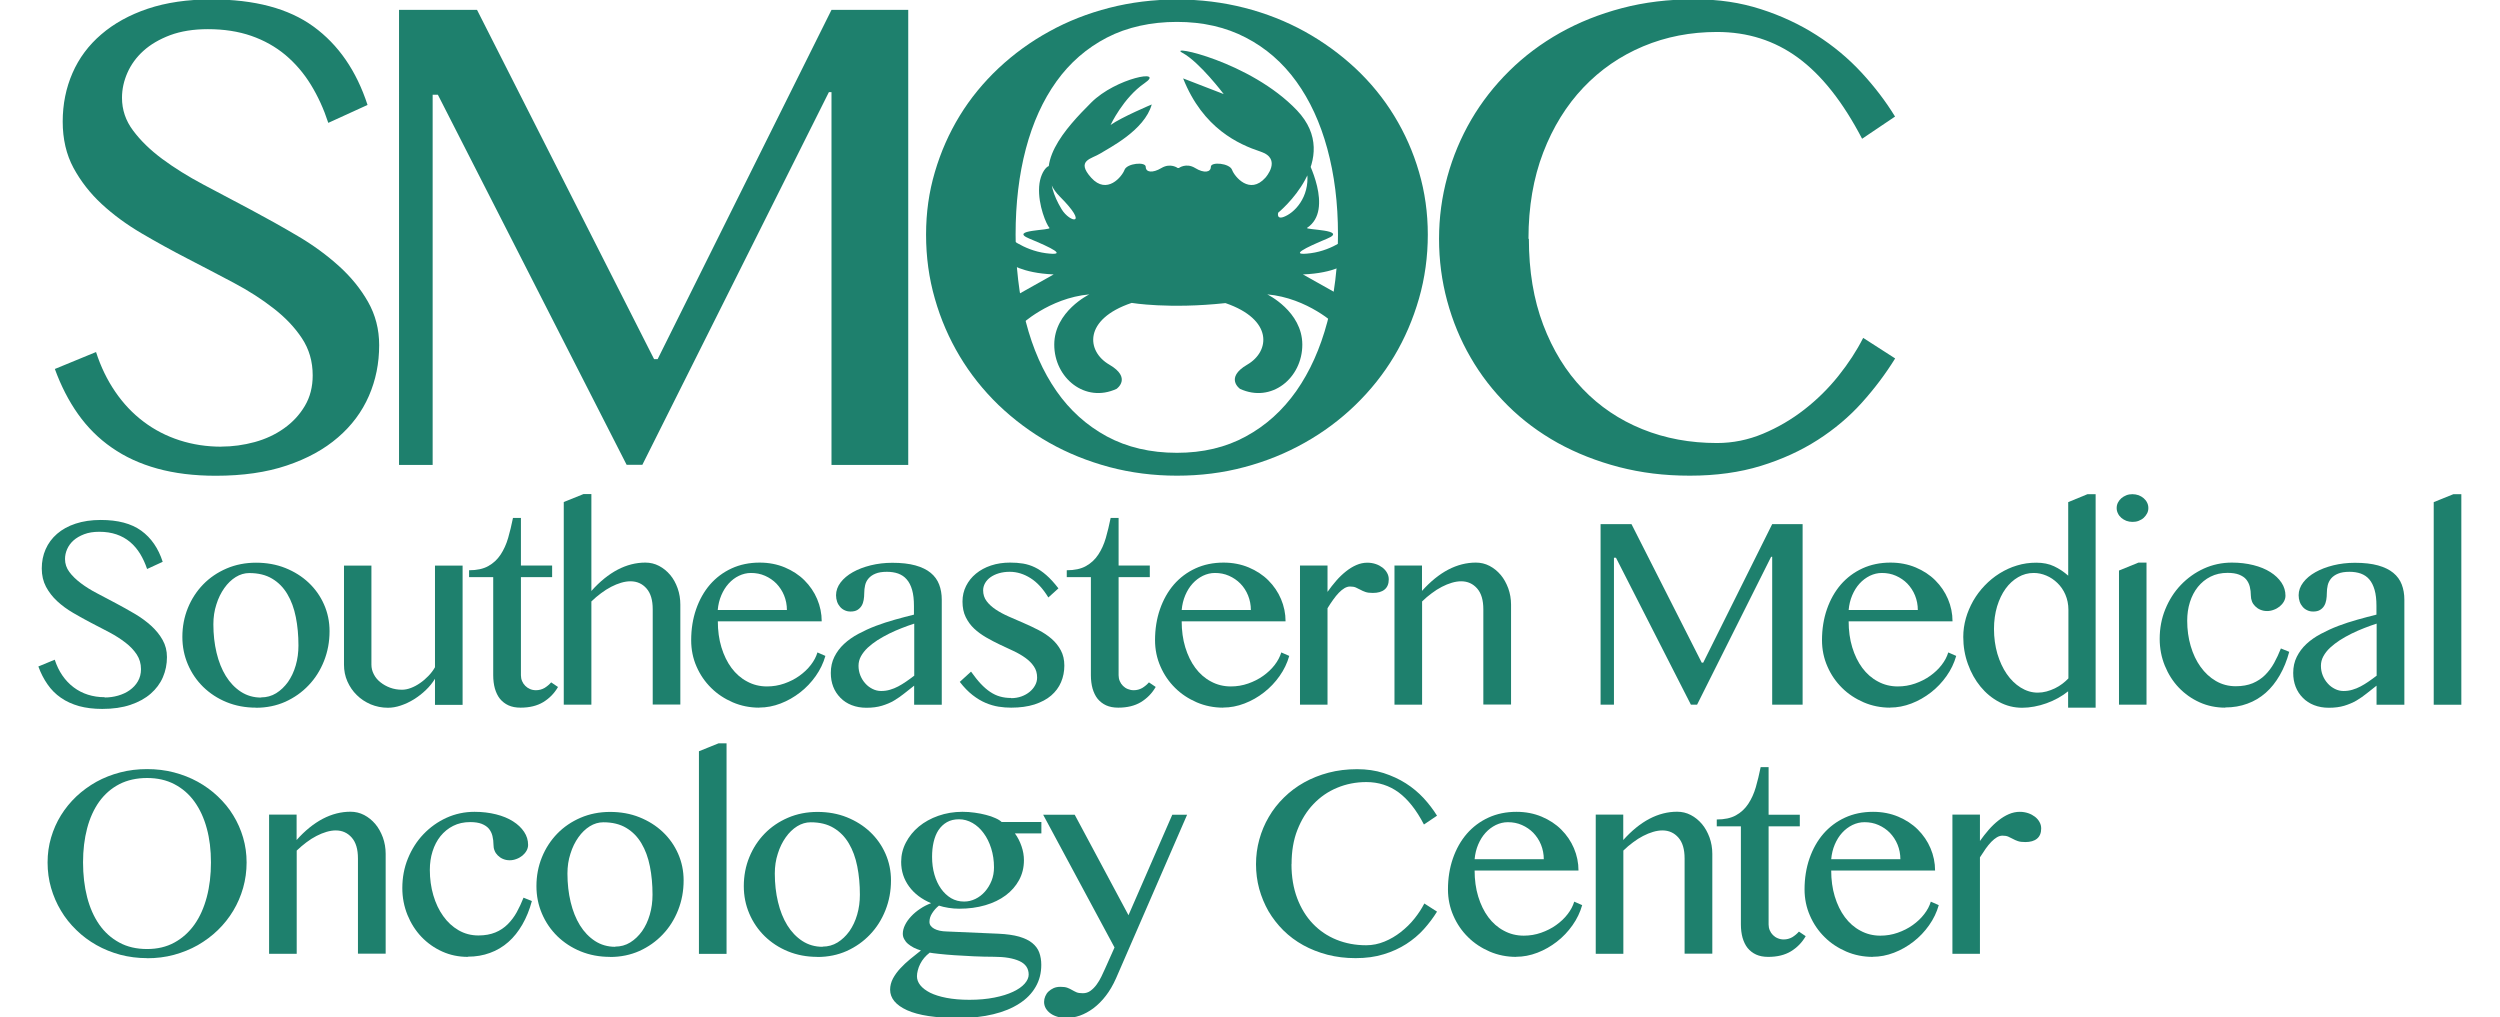 <?xml version="1.0" encoding="utf-8"?>
<svg xmlns="http://www.w3.org/2000/svg" id="Layer_1" viewBox="0 0 258 105">
  <defs>
    <style>.cls-1{fill:#1e806d;stroke-width:0px;}</style>
  </defs>
  <path class="cls-1" d="m121.54,17.34s-.74-.56-1.68,0-1.62.44-1.62-.12-1.94-.37-2.19.31-1.81,2.62-3.44.81c-1.62-1.81.06-1.94.94-2.5s4.56-2.37,5.31-5.06c0,0-3.12,1.31-4.25,2.12,0,0,1.31-2.81,3.5-4.31s-2.94-.56-5.5,2c-2.56,2.56-6.34,6.59-3.25,9.68,3.09,3.09,1.06,2.75.19,1.31-.87-1.44-1.25-2.81-1.06-3.94s-1.12-.31-1.25,1.62.78,3.97,1.06,4.25-4.31.19-2.06,1.12,4.06,1.81,1.69,1.5-4.06-1.81-4.06-1.81l.25,2.81s1.31,1.06,4.62,1.19l-4.56,2.56,1.12,2.69s2.94-2.81,7.12-3.19c0,0-3.62,1.75-3.62,5.19s3.19,6.06,6.43,4.56c0,0,1.62-1.12-.75-2.5-2.37-1.37-2.69-4.69,2.31-6.37,0,0,3.85.65,9.68.02,4.93,1.69,4.61,4.98,2.25,6.35s-.75,2.5-.75,2.5c3.25,1.5,6.43-1.12,6.43-4.56s-3.62-5.19-3.62-5.19c4.19.37,7.12,3.19,7.12,3.19l1.12-2.69-4.56-2.56c3.31-.12,4.62-1.19,4.62-1.19l.25-2.81s-1.69,1.5-4.06,1.81c-2.37.31-.56-.56,1.69-1.5s-2.39-.9-2.06-1.12c2.81-1.87-.06-7.18-.06-7.18l-.12.62c.75,2.62-.62,4.56-1.85,5.25s-.96-.25-.96-.25c0,0,6.75-5.5,1.94-10.56-4.81-5.06-13.56-6.87-11.81-5.93,1.75.94,4.25,4.25,4.25,4.25l-4.19-1.62c2.06,5.19,5.75,6.81,8,7.56s.49,2.69.49,2.69c-1.62,1.81-3.19-.12-3.44-.81s-2.19-.87-2.19-.31-.69.69-1.62.12-1.68,0-1.68,0"/>
  <path class="cls-1" d="m10.81,71.98c.46,0,.92-.06,1.37-.19s.85-.31,1.2-.56c.35-.25.64-.55.85-.92.21-.36.32-.78.32-1.25,0-.57-.15-1.08-.44-1.52-.29-.44-.68-.85-1.16-1.22-.48-.37-1.02-.72-1.64-1.05-.62-.33-1.24-.65-1.88-.98-.64-.33-1.26-.68-1.88-1.04-.62-.36-1.16-.76-1.64-1.2-.48-.44-.86-.94-1.16-1.49-.29-.55-.44-1.18-.44-1.89s.13-1.38.4-1.99c.27-.61.66-1.14,1.18-1.59.52-.45,1.15-.8,1.91-1.05s1.62-.38,2.6-.38c1.77,0,3.16.37,4.18,1.11,1.02.74,1.76,1.81,2.21,3.21l-1.61.74c-.19-.57-.43-1.09-.72-1.57-.29-.47-.64-.88-1.04-1.22-.41-.34-.87-.6-1.4-.78-.53-.18-1.12-.27-1.78-.27-.59,0-1.1.08-1.55.25-.44.17-.81.38-1.1.64-.29.26-.51.56-.66.9s-.22.68-.22,1.02c0,.49.15.94.45,1.34.3.41.7.79,1.19,1.16.49.37,1.05.72,1.69,1.05.63.33,1.28.68,1.93,1.02.66.35,1.3.71,1.93,1.08.63.37,1.19.78,1.69,1.23.49.45.89.93,1.19,1.47.3.53.45,1.12.45,1.77,0,.74-.14,1.43-.42,2.08-.28.65-.7,1.21-1.26,1.7s-1.26.87-2.09,1.15c-.83.28-1.8.42-2.91.42-.89,0-1.69-.1-2.39-.29-.7-.2-1.33-.48-1.87-.86-.54-.37-1-.83-1.38-1.38-.38-.54-.7-1.16-.95-1.85l1.69-.7c.2.61.46,1.15.79,1.63.33.48.72.89,1.16,1.22.44.33.93.59,1.47.76.54.17,1.11.26,1.72.26Z"/>
  <path class="cls-1" d="m26.42,73.03c-1.1,0-2.11-.19-3.04-.57-.93-.38-1.73-.91-2.41-1.57-.67-.66-1.2-1.43-1.58-2.32s-.57-1.83-.57-2.84c0-1.06.19-2.06.57-2.99s.91-1.74,1.58-2.43,1.48-1.24,2.41-1.64,1.95-.6,3.04-.6,2.11.18,3.03.55c.92.37,1.72.87,2.4,1.51.68.64,1.21,1.39,1.59,2.25.38.86.57,1.78.57,2.76,0,1.09-.19,2.11-.57,3.07-.38.96-.91,1.8-1.59,2.51-.68.72-1.48,1.28-2.4,1.7-.92.41-1.93.62-3.03.62Zm.53-1.06c.56,0,1.08-.14,1.55-.43s.87-.68,1.22-1.16c.34-.49.61-1.05.8-1.71.19-.65.28-1.34.28-2.06,0-1.04-.09-2.02-.27-2.92-.18-.91-.47-1.7-.87-2.37-.4-.68-.92-1.21-1.57-1.6s-1.43-.58-2.37-.58c-.48,0-.95.14-1.39.41-.45.28-.84.66-1.18,1.14s-.62,1.04-.82,1.69c-.21.64-.31,1.32-.31,2.05,0,1.04.11,2.02.33,2.94.22.92.54,1.72.96,2.4.42.68.94,1.22,1.55,1.62.62.4,1.31.6,2.09.6Z"/>
  <path class="cls-1" d="m38.33,58.36v10.22c0,.36.08.69.25,1.01.16.32.39.59.68.82.29.23.62.42,1,.56s.79.21,1.23.21c.29,0,.59-.06.91-.18.32-.12.64-.29.94-.5.31-.21.6-.46.87-.74.27-.28.5-.58.68-.9v-10.49h2.85v14.37h-2.85v-2.69c-.25.41-.56.8-.94,1.16-.38.37-.79.68-1.23.96-.44.27-.9.49-1.36.64-.47.16-.91.23-1.33.23-.62,0-1.21-.12-1.77-.35-.55-.24-1.03-.55-1.44-.96-.41-.4-.73-.87-.97-1.41-.24-.54-.35-1.12-.35-1.73v-10.22h2.85Z"/>
  <path class="cls-1" d="m57.59,70.89c-.38.66-.89,1.18-1.53,1.57-.63.38-1.41.57-2.34.57-.48,0-.9-.08-1.25-.24s-.64-.39-.88-.68c-.23-.29-.4-.65-.52-1.06-.11-.41-.17-.86-.17-1.36v-10.13h-2.49v-.71c.8,0,1.46-.14,1.98-.43s.94-.68,1.27-1.18c.33-.5.59-1.07.78-1.72.19-.65.35-1.34.5-2.07h.82v4.91h3.22v1.2h-3.22v10.13c0,.21.04.41.12.6.08.19.19.35.33.49.14.14.3.25.49.33s.39.12.61.12c.32,0,.61-.08.88-.23.26-.16.49-.35.69-.58l.71.48Z"/>
  <path class="cls-1" d="m61.04,60.98c.86-.97,1.77-1.7,2.7-2.19.94-.49,1.89-.73,2.86-.73.5,0,.97.11,1.41.34.44.23.82.54,1.15.93.33.39.58.85.77,1.38.19.53.28,1.1.28,1.69v10.31h-2.85v-9.83c0-.95-.21-1.66-.64-2.15-.43-.49-.98-.74-1.66-.74-.3,0-.62.05-.96.15s-.68.24-1.03.42c-.35.18-.69.4-1.04.66-.34.25-.68.54-1,.85v10.65h-2.85v-20.91l2.03-.82h.82v9.98Z"/>
  <path class="cls-1" d="m78.36,73.03c-.97,0-1.88-.18-2.74-.55-.85-.37-1.6-.86-2.23-1.49-.64-.63-1.14-1.36-1.51-2.21-.37-.84-.55-1.75-.55-2.71,0-1.15.17-2.22.51-3.2s.82-1.83,1.43-2.54c.62-.71,1.36-1.27,2.23-1.67s1.83-.6,2.9-.6c.95,0,1.81.17,2.6.5.78.33,1.46.77,2.02,1.33s1,1.2,1.31,1.93c.31.73.47,1.5.47,2.3h-10.72c0,.96.12,1.86.37,2.68.25.82.6,1.54,1.04,2.13s.98,1.07,1.61,1.4c.62.34,1.31.51,2.05.51.62,0,1.22-.1,1.79-.3s1.09-.46,1.55-.79c.46-.33.86-.7,1.18-1.12.33-.42.56-.86.69-1.3l.82.36c-.21.74-.54,1.43-1,2.08-.46.65-.99,1.21-1.61,1.69s-1.28.86-2.01,1.14c-.73.28-1.46.42-2.2.42Zm2.85-10.06c0-.54-.1-1.05-.29-1.52s-.46-.87-.79-1.22c-.33-.34-.73-.61-1.18-.81s-.93-.29-1.45-.29c-.43,0-.84.1-1.24.29s-.75.46-1.06.8c-.31.34-.56.74-.76,1.21s-.32.97-.37,1.52h7.13Z"/>
  <path class="cls-1" d="m97.2,72.73h-2.86v-1.97c-.34.26-.67.52-1,.79-.33.27-.68.51-1.06.74s-.8.4-1.26.54c-.46.14-.99.21-1.6.21-.56,0-1.07-.09-1.53-.27-.46-.18-.84-.43-1.16-.76s-.57-.7-.74-1.14c-.17-.44-.25-.91-.25-1.42,0-.62.12-1.17.37-1.67.25-.5.58-.94,1-1.33.42-.39.92-.74,1.48-1.04s1.17-.58,1.8-.82c.63-.24,1.29-.45,1.96-.64.67-.19,1.33-.36,1.97-.52v-.9c0-.65-.06-1.2-.19-1.65-.13-.45-.31-.81-.56-1.09-.24-.28-.53-.47-.88-.6-.34-.12-.73-.18-1.16-.18-.48,0-.87.06-1.18.19-.3.12-.54.29-.72.5s-.29.44-.35.7c-.06.26-.09.53-.09.8,0,.25-.02.49-.06.72-.04.23-.11.43-.22.61-.11.17-.25.31-.43.42-.18.11-.42.16-.7.16-.22,0-.43-.04-.61-.13-.18-.08-.34-.2-.47-.35-.13-.15-.24-.33-.31-.53-.07-.21-.11-.43-.11-.67,0-.47.16-.91.47-1.32.31-.41.73-.76,1.26-1.06.53-.3,1.14-.53,1.85-.71.7-.17,1.44-.26,2.22-.26.95,0,1.74.09,2.39.27.65.18,1.18.44,1.58.77.4.33.69.73.87,1.2.18.47.27.99.27,1.57v10.85Zm-2.86-8.37c-.41.13-.84.29-1.28.46-.44.17-.87.36-1.3.57-.42.21-.83.44-1.21.68-.38.25-.72.51-1.01.78-.29.28-.52.57-.69.88-.17.31-.25.64-.25.98s.06.68.19,1,.3.59.52.83c.21.24.46.42.74.56.28.14.57.21.88.21.32,0,.63-.04.92-.13.29-.08.57-.2.84-.34.27-.14.54-.31.82-.5s.55-.39.84-.61v-5.36Z"/>
  <path class="cls-1" d="m104.34,72.05c.39,0,.75-.06,1.08-.18.33-.12.61-.28.85-.48.24-.2.42-.42.56-.68s.2-.52.2-.79c0-.44-.11-.82-.33-1.14-.22-.33-.51-.62-.87-.88-.36-.26-.77-.5-1.24-.72s-.93-.43-1.41-.66-.95-.47-1.41-.74-.88-.57-1.24-.91c-.36-.34-.65-.74-.87-1.19-.22-.45-.33-.98-.33-1.6,0-.58.12-1.11.37-1.61.25-.49.58-.91,1.02-1.27s.95-.64,1.55-.84c.6-.2,1.26-.3,1.97-.3.47,0,.92.03,1.34.1.42.07.83.2,1.22.39.4.19.79.46,1.19.81.4.35.81.8,1.24,1.36l-1.04.94c-.54-.89-1.15-1.56-1.83-1.99s-1.39-.66-2.16-.66c-.4,0-.77.05-1.11.15-.34.1-.63.24-.87.41-.24.17-.43.38-.56.61-.13.23-.2.48-.2.74,0,.43.12.8.36,1.12s.56.61.95.87c.39.26.84.5,1.34.72s1.01.44,1.54.67c.53.23,1.04.47,1.54.73s.95.56,1.34.9c.39.34.71.74.95,1.19s.36.97.36,1.57-.11,1.17-.34,1.71-.57.99-1.02,1.38c-.45.39-1.03.69-1.72.92-.69.22-1.5.33-2.41.33-.42,0-.85-.03-1.29-.1-.44-.07-.89-.2-1.34-.39-.45-.19-.9-.46-1.35-.81-.45-.35-.89-.8-1.32-1.36l1.16-1.06c.35.49.68.91,1,1.25.32.34.64.62.97.84.33.22.66.38,1.02.48.35.1.73.15,1.14.15Z"/>
  <path class="cls-1" d="m119.27,70.89c-.38.66-.89,1.18-1.53,1.57-.63.38-1.41.57-2.34.57-.48,0-.9-.08-1.25-.24s-.64-.39-.88-.68c-.23-.29-.4-.65-.52-1.06-.11-.41-.17-.86-.17-1.36v-10.13h-2.49v-.71c.8,0,1.46-.14,1.98-.43s.94-.68,1.27-1.18c.33-.5.59-1.07.78-1.72.19-.65.35-1.34.5-2.07h.82v4.91h3.22v1.2h-3.22v10.13c0,.21.04.41.12.6.08.19.19.35.33.49.14.14.3.25.5.33s.39.12.61.12c.32,0,.61-.08.88-.23.26-.16.49-.35.69-.58l.71.48Z"/>
  <path class="cls-1" d="m126.24,73.03c-.97,0-1.88-.18-2.74-.55-.85-.37-1.6-.86-2.23-1.49-.64-.63-1.14-1.36-1.51-2.21-.37-.84-.56-1.75-.56-2.71,0-1.15.17-2.22.51-3.2.34-.98.82-1.83,1.43-2.54.62-.71,1.36-1.27,2.23-1.67s1.83-.6,2.9-.6c.95,0,1.81.17,2.6.5.78.33,1.46.77,2.02,1.33s1,1.2,1.31,1.93c.31.73.47,1.5.47,2.3h-10.72c0,.96.12,1.86.37,2.68.25.82.6,1.54,1.04,2.13s.98,1.07,1.61,1.4c.62.34,1.31.51,2.05.51.62,0,1.22-.1,1.79-.3.57-.2,1.09-.46,1.55-.79s.86-.7,1.18-1.12c.33-.42.55-.86.69-1.3l.82.36c-.21.74-.54,1.43-1,2.08-.46.65-.99,1.21-1.61,1.69-.61.48-1.28.86-2.01,1.14-.73.28-1.46.42-2.2.42Zm2.85-10.06c0-.54-.1-1.05-.29-1.52s-.45-.87-.79-1.22c-.33-.34-.73-.61-1.18-.81s-.93-.29-1.45-.29c-.43,0-.84.1-1.24.29-.4.2-.75.46-1.06.8s-.56.74-.76,1.21c-.2.47-.32.97-.37,1.52h7.13Z"/>
  <path class="cls-1" d="m134.16,58.36h2.84v2.72c.28-.4.58-.78.9-1.15s.66-.69,1-.96c.35-.28.71-.5,1.08-.66s.75-.24,1.13-.24c.31,0,.6.05.87.14.27.09.5.22.7.37.2.16.36.34.47.55.12.21.17.43.17.66,0,.46-.14.81-.43,1.05s-.69.35-1.21.35c-.32,0-.58-.03-.77-.1-.19-.07-.37-.14-.52-.23-.16-.08-.31-.16-.47-.23-.16-.07-.36-.1-.6-.1-.19,0-.38.06-.57.17s-.38.27-.58.47c-.19.2-.39.44-.58.71-.2.27-.39.57-.59.89v9.95h-2.84v-14.37Z"/>
  <path class="cls-1" d="m143.9,58.36h2.85v2.62c.87-.97,1.77-1.7,2.7-2.19.94-.49,1.89-.73,2.86-.73.5,0,.97.11,1.41.34.44.23.82.54,1.15.93.33.39.58.85.78,1.38.19.53.29,1.1.29,1.69v10.31h-2.86v-9.83c0-.95-.21-1.66-.64-2.15-.43-.49-.98-.74-1.65-.74-.3,0-.62.05-.96.15-.34.1-.68.24-1.03.42-.35.18-.7.4-1.04.66-.35.25-.68.54-1,.85v10.65h-2.85v-14.37Z"/>
  <path class="cls-1" d="m165.17,54.09h3.2l7.25,14.3h.15l7.12-14.3h3.14v18.63h-3.14v-15.26h-.11l-7.64,15.26h-.64l-7.73-15.16h-.21v15.16h-1.38v-18.63Z"/>
  <path class="cls-1" d="m195.07,73.03c-.97,0-1.88-.18-2.74-.55-.85-.37-1.6-.86-2.23-1.49-.64-.63-1.14-1.36-1.51-2.21-.37-.84-.56-1.75-.56-2.71,0-1.15.17-2.22.51-3.2s.82-1.83,1.43-2.54c.62-.71,1.36-1.27,2.23-1.67s1.83-.6,2.9-.6c.95,0,1.81.17,2.6.5.78.33,1.46.77,2.02,1.33s1,1.2,1.31,1.93c.31.73.47,1.5.47,2.3h-10.72c0,.96.12,1.86.37,2.68.25.82.6,1.54,1.04,2.13s.98,1.07,1.61,1.4c.62.34,1.31.51,2.05.51.62,0,1.22-.1,1.79-.3.57-.2,1.09-.46,1.55-.79s.86-.7,1.18-1.12c.33-.42.56-.86.69-1.3l.82.36c-.21.74-.54,1.43-1,2.08-.46.65-.99,1.21-1.61,1.69s-1.28.86-2.01,1.14c-.73.28-1.46.42-2.2.42Zm2.85-10.06c0-.54-.1-1.05-.29-1.52-.19-.47-.46-.87-.79-1.22-.33-.34-.73-.61-1.18-.81s-.93-.29-1.45-.29c-.43,0-.84.1-1.24.29-.4.2-.75.46-1.06.8s-.56.74-.76,1.21c-.2.47-.32.97-.37,1.52h7.13Z"/>
  <path class="cls-1" d="m213.46,71.32c-.33.27-.69.51-1.07.72-.38.21-.78.39-1.2.54-.41.15-.83.26-1.26.34s-.84.12-1.24.12c-.85,0-1.64-.2-2.37-.59-.74-.39-1.38-.92-1.93-1.59-.55-.67-.98-1.44-1.3-2.33-.32-.88-.48-1.81-.48-2.8,0-.65.09-1.29.27-1.93.18-.63.44-1.23.76-1.8.33-.57.72-1.09,1.18-1.57s.97-.9,1.53-1.25,1.16-.63,1.8-.82c.64-.2,1.3-.29,2-.29s1.31.12,1.83.37c.53.25,1.01.57,1.46.97v-7.59l1.99-.82h.84v22.03h-2.84v-1.71Zm0-8.4c0-.56-.11-1.08-.31-1.55s-.48-.87-.82-1.2c-.34-.33-.72-.59-1.15-.77-.43-.18-.86-.27-1.3-.27-.57,0-1.1.14-1.6.43-.5.29-.93.68-1.3,1.19-.37.51-.66,1.12-.88,1.83-.21.71-.32,1.49-.32,2.33,0,.91.12,1.76.35,2.56.24.8.56,1.49.97,2.09.41.59.89,1.06,1.44,1.4s1.13.52,1.76.52c.3,0,.6-.04.9-.12s.58-.19.86-.32c.27-.13.53-.29.77-.47.24-.18.45-.37.63-.56v-7.09Z"/>
  <path class="cls-1" d="m220.07,51c.22,0,.43.04.64.11.2.08.37.18.52.31s.27.28.35.45c.09.17.13.36.13.56s-.04.38-.13.55c-.09.17-.21.33-.35.46s-.32.23-.52.31c-.2.08-.41.11-.64.11s-.43-.04-.63-.11c-.2-.08-.37-.18-.52-.31s-.27-.28-.35-.46c-.09-.17-.13-.36-.13-.55s.04-.38.13-.56c.09-.17.21-.33.35-.45s.32-.23.52-.31c.2-.08.41-.11.63-.11Zm-1.39,7.88l2.01-.82h.83v14.66h-2.84v-13.85Z"/>
  <path class="cls-1" d="m229.64,73.03c-.94,0-1.82-.18-2.64-.55s-1.54-.88-2.15-1.52-1.09-1.4-1.44-2.26-.53-1.79-.53-2.77c0-1.09.19-2.11.58-3.06.39-.95.92-1.79,1.6-2.5.68-.71,1.47-1.28,2.37-1.69.9-.41,1.87-.62,2.9-.62.8,0,1.54.09,2.22.26.68.17,1.26.41,1.75.72.49.31.87.67,1.15,1.09.28.42.41.87.41,1.35,0,.21-.06.42-.17.61s-.26.36-.43.5c-.18.14-.38.26-.61.34-.23.09-.46.13-.69.13-.26,0-.49-.05-.7-.14-.21-.09-.38-.21-.53-.36s-.26-.31-.33-.5-.11-.38-.11-.58c0-.33-.04-.64-.11-.93-.07-.29-.2-.54-.37-.75s-.42-.37-.74-.5c-.31-.12-.71-.18-1.19-.18-.65,0-1.24.13-1.75.39-.52.26-.95.62-1.31,1.06-.36.45-.63.97-.82,1.57-.19.6-.28,1.24-.28,1.92,0,.92.12,1.79.36,2.61s.58,1.54,1.02,2.15.96,1.1,1.58,1.46c.62.36,1.3.54,2.06.54.67,0,1.25-.11,1.74-.31.49-.21.92-.49,1.28-.85.36-.36.67-.77.93-1.24.26-.47.49-.97.7-1.5l.86.35c-.24.9-.57,1.71-.98,2.42-.41.71-.89,1.32-1.45,1.81-.56.49-1.19.87-1.89,1.12-.7.26-1.46.39-2.28.39Z"/>
  <path class="cls-1" d="m248.12,72.73h-2.86v-1.97c-.34.26-.67.52-1,.79-.33.27-.68.51-1.06.74-.38.22-.8.4-1.26.54-.46.14-.99.21-1.6.21-.56,0-1.07-.09-1.53-.27s-.84-.43-1.16-.76c-.32-.32-.57-.7-.74-1.14-.17-.44-.25-.91-.25-1.42,0-.62.12-1.17.37-1.67.25-.5.58-.94,1-1.33.42-.39.92-.74,1.49-1.04.57-.3,1.17-.58,1.8-.82.63-.24,1.29-.45,1.96-.64.67-.19,1.33-.36,1.97-.52v-.9c0-.65-.06-1.2-.19-1.65-.13-.45-.31-.81-.55-1.09-.24-.28-.53-.47-.88-.6-.34-.12-.73-.18-1.16-.18-.48,0-.87.06-1.18.19-.3.12-.54.29-.72.5-.17.21-.29.44-.35.7-.06.26-.09.53-.09.8,0,.25-.02.49-.06.72-.04.23-.11.43-.22.61s-.25.31-.43.42c-.18.11-.42.16-.7.16-.22,0-.43-.04-.61-.13-.18-.08-.34-.2-.47-.35-.13-.15-.24-.33-.31-.53-.07-.21-.11-.43-.11-.67,0-.47.16-.91.47-1.32.31-.41.73-.76,1.26-1.06.53-.3,1.14-.53,1.85-.71.7-.17,1.44-.26,2.22-.26.95,0,1.74.09,2.39.27.65.18,1.18.44,1.58.77.4.33.69.73.87,1.2.18.47.27.99.27,1.57v10.85Zm-2.86-8.37c-.41.13-.84.29-1.28.46-.44.17-.87.36-1.3.57s-.83.44-1.21.68c-.38.25-.72.51-1.01.78s-.52.57-.69.88c-.17.31-.25.64-.25.98s.06.68.19,1,.3.59.52.83c.21.24.46.42.74.56.28.14.57.21.88.21.32,0,.63-.04.92-.13.29-.08.57-.2.84-.34.27-.14.54-.31.82-.5s.55-.39.84-.61v-5.36Z"/>
  <path class="cls-1" d="m254.01,72.73h-2.85v-20.91l2.03-.82h.82v21.73Z"/>
  <path class="cls-1" d="m15.18,98.88c-.96,0-1.89-.12-2.77-.35-.88-.24-1.7-.57-2.46-1-.76-.43-1.45-.94-2.07-1.55-.62-.6-1.16-1.27-1.59-2-.44-.73-.78-1.52-1.02-2.35s-.36-1.71-.36-2.62.12-1.75.36-2.57.58-1.59,1.02-2.3c.44-.71.97-1.36,1.59-1.95.62-.58,1.32-1.09,2.07-1.51.76-.42,1.58-.74,2.46-.97.88-.23,1.81-.34,2.77-.34s1.89.11,2.77.34c.88.23,1.7.55,2.46.97s1.45.92,2.07,1.51,1.16,1.23,1.59,1.95c.44.71.78,1.48,1.02,2.3s.36,1.68.36,2.57-.12,1.77-.36,2.62c-.24.84-.58,1.63-1.02,2.36-.44.73-.97,1.4-1.59,2-.62.6-1.32,1.12-2.07,1.55-.76.43-1.58.76-2.46,1-.88.24-1.81.35-2.77.35Zm0-.94c1.06,0,2-.22,2.82-.67.82-.45,1.51-1.07,2.07-1.86.56-.79.98-1.74,1.27-2.83.29-1.09.43-2.29.43-3.58s-.14-2.45-.43-3.51c-.29-1.07-.71-1.98-1.27-2.76s-1.25-1.37-2.07-1.8c-.82-.43-1.76-.64-2.82-.64s-2.04.21-2.87.64c-.83.43-1.51,1.03-2.07,1.8-.55.77-.97,1.69-1.25,2.76-.28,1.07-.42,2.24-.42,3.51s.14,2.49.42,3.58c.28,1.09.7,2.04,1.25,2.83.55.79,1.24,1.41,2.07,1.86.82.45,1.78.67,2.87.67Z"/>
  <path class="cls-1" d="m27.76,84.07h2.85v2.62c.86-.97,1.77-1.7,2.7-2.19.94-.49,1.89-.73,2.86-.73.5,0,.97.11,1.41.34.44.23.82.54,1.15.93.33.39.58.85.78,1.38.19.53.29,1.1.29,1.69v10.31h-2.86v-9.83c0-.95-.21-1.66-.64-2.15-.43-.49-.98-.74-1.65-.74-.3,0-.62.05-.96.15s-.68.24-1.03.42c-.35.18-.7.4-1.04.66s-.68.54-1,.85v10.65h-2.85v-14.37Z"/>
  <path class="cls-1" d="m48.28,98.75c-.94,0-1.82-.18-2.64-.55s-1.54-.88-2.15-1.52-1.09-1.4-1.44-2.26c-.35-.87-.53-1.79-.53-2.77,0-1.09.19-2.11.58-3.06.39-.95.92-1.79,1.6-2.5.68-.71,1.47-1.28,2.37-1.69.9-.41,1.87-.62,2.9-.62.8,0,1.54.09,2.22.26.68.17,1.26.41,1.75.72.49.31.87.67,1.15,1.09.28.42.41.87.41,1.35,0,.21-.06.42-.17.61s-.26.36-.43.5c-.18.14-.38.26-.61.34-.23.09-.46.13-.69.13-.26,0-.49-.05-.7-.14-.21-.09-.38-.21-.53-.36-.15-.15-.26-.31-.33-.5-.08-.19-.11-.38-.11-.58,0-.33-.04-.64-.11-.93-.07-.29-.2-.54-.37-.75-.18-.21-.42-.37-.74-.5-.31-.12-.71-.18-1.19-.18-.65,0-1.24.13-1.75.39-.52.26-.95.62-1.31,1.06-.36.45-.63.97-.82,1.57-.19.6-.28,1.24-.28,1.92,0,.92.12,1.79.36,2.61s.58,1.54,1.02,2.15c.44.62.96,1.1,1.58,1.46.62.36,1.3.54,2.06.54.67,0,1.25-.11,1.74-.31s.92-.49,1.28-.85c.36-.36.67-.77.93-1.24.26-.47.49-.97.7-1.5l.86.35c-.24.9-.57,1.71-.98,2.42-.41.71-.89,1.32-1.45,1.81-.56.49-1.19.87-1.89,1.12-.7.26-1.46.39-2.28.39Z"/>
  <path class="cls-1" d="m62.96,98.75c-1.1,0-2.11-.19-3.04-.57-.93-.38-1.73-.91-2.41-1.57-.67-.66-1.2-1.43-1.58-2.32-.38-.89-.57-1.83-.57-2.84,0-1.06.19-2.06.57-2.99.38-.93.91-1.74,1.58-2.43s1.48-1.24,2.41-1.64c.93-.4,1.95-.6,3.04-.6s2.11.18,3.03.55c.92.37,1.72.87,2.4,1.51.68.64,1.21,1.39,1.59,2.25.38.86.57,1.78.57,2.76,0,1.09-.19,2.11-.57,3.07-.38.96-.91,1.8-1.59,2.51-.68.72-1.48,1.28-2.4,1.7-.92.41-1.93.62-3.03.62Zm.53-1.06c.56,0,1.08-.14,1.55-.43s.87-.68,1.22-1.16c.34-.49.61-1.05.8-1.71.19-.65.28-1.34.28-2.06,0-1.04-.09-2.02-.27-2.92-.18-.91-.47-1.7-.87-2.37-.4-.68-.92-1.21-1.57-1.6s-1.43-.58-2.37-.58c-.48,0-.95.14-1.39.41-.45.28-.84.66-1.18,1.14s-.62,1.04-.82,1.69c-.21.64-.31,1.32-.31,2.05,0,1.04.11,2.02.33,2.94.22.92.54,1.72.96,2.4.42.68.94,1.22,1.55,1.62.62.4,1.31.6,2.09.6Z"/>
  <path class="cls-1" d="m74.98,98.44h-2.85v-20.91l2.03-.82h.82v21.73Z"/>
  <path class="cls-1" d="m84.36,98.75c-1.1,0-2.11-.19-3.04-.57-.93-.38-1.73-.91-2.41-1.57-.67-.66-1.2-1.43-1.58-2.32s-.57-1.83-.57-2.84c0-1.06.19-2.06.57-2.99s.91-1.74,1.58-2.43,1.48-1.24,2.41-1.64,1.95-.6,3.04-.6,2.11.18,3.03.55c.92.37,1.72.87,2.4,1.51.68.64,1.21,1.39,1.59,2.25.38.86.57,1.78.57,2.76,0,1.09-.19,2.11-.57,3.07-.38.96-.91,1.8-1.59,2.51-.68.72-1.48,1.28-2.4,1.7-.92.41-1.93.62-3.03.62Zm.53-1.06c.56,0,1.08-.14,1.55-.43s.87-.68,1.22-1.16c.34-.49.61-1.05.8-1.71.19-.65.28-1.34.28-2.06,0-1.04-.09-2.02-.27-2.92-.18-.91-.47-1.7-.87-2.37-.4-.68-.92-1.21-1.57-1.6s-1.43-.58-2.37-.58c-.48,0-.95.14-1.39.41-.45.28-.84.66-1.18,1.14s-.62,1.04-.82,1.69c-.21.64-.31,1.32-.31,2.05,0,1.04.11,2.02.33,2.94.22.92.54,1.72.96,2.4.42.68.94,1.22,1.55,1.62.62.4,1.31.6,2.09.6Z"/>
  <path class="cls-1" d="m107.47,84.82v1.19h-2.73c.29.39.51.83.68,1.32.17.49.25.97.25,1.45,0,.75-.17,1.43-.5,2.04-.33.61-.79,1.14-1.38,1.58-.59.44-1.29.78-2.11,1.02-.82.24-1.71.36-2.7.36-.36,0-.73-.03-1.1-.09-.38-.06-.71-.14-.98-.23-.28.22-.51.48-.7.78-.19.29-.28.59-.28.9,0,.29.16.52.48.7.32.18.76.28,1.33.29l5.32.23c.85.04,1.55.14,2.12.3.57.17,1.02.38,1.36.66s.58.6.72.98c.14.38.21.81.21,1.27,0,.84-.19,1.6-.58,2.27-.39.68-.95,1.26-1.69,1.73-.74.48-1.63.85-2.68,1.1-1.05.26-2.24.39-3.57.39-2.37,0-4.14-.27-5.32-.8-1.17-.53-1.76-1.24-1.76-2.13,0-.39.1-.77.29-1.14.2-.37.45-.72.76-1.05.31-.33.65-.66,1.02-.96s.74-.6,1.11-.89c-.27-.08-.52-.18-.74-.29-.23-.12-.42-.25-.59-.39s-.3-.31-.39-.48c-.1-.17-.15-.36-.15-.57,0-.29.08-.6.23-.9.15-.31.36-.6.63-.89s.58-.55.93-.78c.35-.24.73-.43,1.13-.58-.97-.41-1.73-.98-2.27-1.72-.54-.74-.82-1.58-.82-2.54,0-.7.16-1.37.49-2s.77-1.18,1.34-1.65c.57-.47,1.24-.84,2.01-1.11s1.6-.41,2.48-.41c.43,0,.85.03,1.27.09.42.06.81.13,1.17.23.36.09.68.2.96.33.28.12.5.26.65.4h4.09Zm-11.53,13.5c-.21.16-.4.34-.56.53s-.3.4-.41.62c-.11.22-.2.44-.25.66-.06.22-.09.43-.09.62,0,.32.11.63.34.92.23.29.57.55,1.02.78.45.22,1.01.4,1.69.53.68.13,1.47.2,2.37.2.95,0,1.81-.08,2.57-.23.76-.15,1.4-.35,1.93-.6.53-.25.93-.53,1.2-.84s.41-.62.41-.93c0-.64-.32-1.11-.96-1.4-.64-.29-1.51-.44-2.62-.44-.69,0-1.38-.02-2.09-.05-.7-.03-1.36-.07-1.97-.11s-1.15-.09-1.61-.14c-.46-.05-.79-.09-.98-.13Zm3.56-5.28c.4,0,.79-.09,1.16-.27.37-.18.7-.43.99-.76s.51-.7.68-1.12c.17-.43.25-.89.25-1.38,0-.7-.1-1.36-.29-1.96-.19-.6-.45-1.13-.78-1.57-.33-.45-.71-.8-1.15-1.05-.44-.25-.9-.38-1.39-.38s-.9.1-1.25.3c-.35.2-.64.48-.87.82-.23.35-.39.76-.5,1.23-.11.47-.16.98-.16,1.53,0,.65.08,1.26.24,1.82s.39,1.05.68,1.46.64.74,1.04.98c.41.24.85.35,1.34.35Z"/>
  <path class="cls-1" d="m107.66,84.08h3.25l5.55,10.37,4.52-10.37h1.53l-7.33,16.87c-.31.7-.67,1.32-1.07,1.83-.4.52-.83.94-1.28,1.28-.45.33-.91.58-1.38.75-.47.16-.94.25-1.39.25-.31,0-.61-.04-.89-.12-.28-.08-.53-.19-.74-.34-.21-.15-.37-.32-.5-.53-.12-.21-.18-.43-.18-.67,0-.2.04-.39.12-.58s.19-.36.34-.5c.15-.14.33-.26.53-.35.21-.09.44-.13.7-.13.3,0,.54.03.72.1s.33.14.48.23c.14.08.29.16.45.23s.38.1.66.1c.29,0,.56-.08.79-.25.23-.17.44-.38.63-.64s.35-.53.5-.84c.14-.3.27-.58.39-.84l.96-2.15-7.36-13.69Z"/>
  <path class="cls-1" d="m133.28,89.18c0,1.31.2,2.48.59,3.52.39,1.03.93,1.91,1.62,2.63.69.72,1.5,1.27,2.44,1.65.94.38,1.96.57,3.06.57.65,0,1.28-.13,1.89-.38s1.17-.58,1.69-.99c.52-.41.99-.86,1.4-1.38.41-.51.75-1.03,1.02-1.56l1.31.84c-.38.62-.84,1.23-1.36,1.81-.52.58-1.13,1.09-1.81,1.53-.69.44-1.46.8-2.33,1.06-.86.27-1.83.4-2.9.4s-1.99-.12-2.9-.35c-.91-.24-1.75-.57-2.51-.99-.76-.42-1.44-.93-2.05-1.53-.6-.6-1.11-1.26-1.53-1.97-.41-.72-.73-1.49-.96-2.31-.22-.82-.33-1.67-.33-2.54s.11-1.72.34-2.55.55-1.6.98-2.33c.42-.73.94-1.39,1.56-2,.62-.61,1.31-1.13,2.08-1.56.77-.43,1.62-.77,2.53-1.01s1.9-.36,2.94-.36c.99,0,1.9.13,2.74.4.83.27,1.6.62,2.29,1.06.69.44,1.3.95,1.84,1.53.53.58.99,1.18,1.38,1.81l-1.35.91c-.78-1.51-1.66-2.61-2.62-3.32-.96-.7-2.07-1.06-3.32-1.06-1.08,0-2.09.2-3.02.59-.94.39-1.75.95-2.45,1.69-.7.73-1.24,1.62-1.65,2.66s-.6,2.22-.6,3.53Z"/>
  <path class="cls-1" d="m156.47,98.75c-.97,0-1.88-.18-2.74-.55-.85-.37-1.6-.86-2.23-1.49-.64-.63-1.14-1.36-1.51-2.21-.37-.84-.56-1.75-.56-2.71,0-1.15.17-2.22.51-3.2s.82-1.83,1.43-2.54c.62-.71,1.36-1.27,2.23-1.67s1.83-.6,2.9-.6c.95,0,1.81.17,2.6.5.78.33,1.46.77,2.02,1.33s1,1.2,1.31,1.93c.31.73.47,1.5.47,2.3h-10.72c0,.96.12,1.86.37,2.68.25.82.6,1.54,1.04,2.13s.98,1.07,1.61,1.4c.62.34,1.31.51,2.05.51.62,0,1.22-.1,1.79-.3.57-.2,1.09-.46,1.55-.79s.86-.7,1.18-1.12c.33-.42.56-.86.69-1.3l.82.36c-.21.74-.54,1.43-1,2.08-.46.65-.99,1.21-1.61,1.69s-1.28.86-2.01,1.14c-.73.28-1.46.42-2.2.42Zm2.85-10.06c0-.54-.1-1.05-.29-1.52-.19-.47-.46-.87-.79-1.22-.33-.34-.73-.61-1.18-.81s-.93-.29-1.45-.29c-.43,0-.84.1-1.24.29-.4.2-.75.46-1.06.8s-.56.74-.76,1.21c-.2.47-.32.97-.37,1.52h7.13Z"/>
  <path class="cls-1" d="m164.67,84.07h2.85v2.62c.87-.97,1.77-1.7,2.7-2.19.94-.49,1.89-.73,2.86-.73.5,0,.97.11,1.41.34.44.23.82.54,1.15.93.33.39.58.85.78,1.38.19.53.29,1.1.29,1.69v10.31h-2.86v-9.83c0-.95-.21-1.66-.64-2.15-.43-.49-.98-.74-1.65-.74-.3,0-.62.05-.96.15-.34.1-.68.24-1.03.42-.35.18-.7.4-1.04.66-.35.25-.68.54-1,.85v10.65h-2.85v-14.37Z"/>
  <path class="cls-1" d="m186.35,96.61c-.38.66-.89,1.18-1.53,1.57-.63.38-1.41.57-2.34.57-.48,0-.9-.08-1.25-.24-.35-.16-.64-.39-.88-.68-.23-.29-.4-.65-.52-1.06-.11-.41-.17-.86-.17-1.36v-10.13h-2.49v-.71c.8,0,1.46-.14,1.98-.43s.94-.68,1.27-1.18c.33-.5.59-1.07.78-1.72.19-.65.35-1.34.5-2.07h.82v4.91h3.22v1.2h-3.22v10.13c0,.21.04.41.12.6.08.19.19.35.33.49.14.14.3.25.5.33.19.08.39.12.61.12.32,0,.61-.08.88-.23.26-.16.49-.35.69-.58l.71.48Z"/>
  <path class="cls-1" d="m193.27,98.75c-.97,0-1.88-.18-2.74-.55-.85-.37-1.6-.86-2.23-1.49-.64-.63-1.14-1.36-1.51-2.21-.37-.84-.56-1.75-.56-2.71,0-1.15.17-2.22.51-3.2s.82-1.83,1.43-2.54c.62-.71,1.36-1.27,2.23-1.67.87-.4,1.83-.6,2.9-.6.95,0,1.81.17,2.6.5.78.33,1.46.77,2.02,1.33s1,1.2,1.31,1.93c.31.73.47,1.5.47,2.3h-10.72c0,.96.12,1.86.37,2.68.25.82.6,1.54,1.04,2.13s.98,1.07,1.61,1.4c.62.34,1.31.51,2.05.51.62,0,1.22-.1,1.79-.3.57-.2,1.09-.46,1.55-.79s.86-.7,1.18-1.12c.33-.42.56-.86.69-1.3l.82.36c-.21.74-.54,1.43-1,2.08-.46.65-.99,1.21-1.61,1.69s-1.28.86-2.01,1.14c-.73.28-1.46.42-2.2.42Zm2.85-10.06c0-.54-.1-1.05-.29-1.52-.19-.47-.46-.87-.79-1.22-.33-.34-.73-.61-1.18-.81s-.93-.29-1.45-.29c-.43,0-.84.1-1.24.29-.4.2-.75.46-1.06.8s-.56.74-.76,1.21c-.2.47-.32.97-.37,1.52h7.13Z"/>
  <path class="cls-1" d="m201.49,84.07h2.84v2.72c.28-.4.58-.78.9-1.15s.66-.69,1-.96c.35-.28.71-.5,1.08-.66.37-.16.75-.24,1.13-.24.31,0,.6.05.87.14s.5.22.7.37c.2.16.36.34.47.55.12.21.17.43.17.66,0,.46-.14.81-.43,1.05s-.69.35-1.21.35c-.32,0-.58-.03-.77-.1-.19-.07-.37-.14-.52-.23-.16-.08-.31-.16-.47-.23-.16-.07-.36-.1-.6-.1-.19,0-.38.06-.57.17s-.38.27-.58.47c-.19.2-.39.44-.58.71s-.39.57-.59.89v9.95h-2.84v-14.37Z"/>
  <path class="cls-1" d="m22.83,46.09c1.17,0,2.32-.16,3.46-.47,1.13-.31,2.15-.79,3.03-1.42.89-.63,1.6-1.4,2.14-2.31.54-.91.81-1.96.81-3.15,0-1.44-.37-2.71-1.11-3.83s-1.71-2.14-2.92-3.08c-1.2-.94-2.58-1.83-4.13-2.65-1.55-.82-3.13-1.65-4.74-2.48-1.61-.83-3.19-1.7-4.74-2.61-1.55-.91-2.93-1.92-4.13-3.03-1.2-1.11-2.17-2.36-2.92-3.74-.74-1.38-1.11-2.97-1.11-4.77s.34-3.47,1.01-5.01c.67-1.54,1.66-2.87,2.97-3.99,1.3-1.12,2.9-2.01,4.8-2.65C17.16.26,19.34-.06,21.82-.06c4.45,0,7.96.93,10.53,2.8,2.57,1.87,4.43,4.56,5.58,8.09l-4.05,1.85c-.47-1.44-1.07-2.75-1.8-3.94-.73-1.19-1.61-2.21-2.63-3.07-1.02-.85-2.2-1.51-3.52-1.97-1.33-.46-2.82-.69-4.48-.69-1.48,0-2.78.21-3.89.62-1.11.42-2.03.96-2.76,1.62-.73.66-1.28,1.42-1.65,2.26-.37.84-.56,1.7-.56,2.58,0,1.24.38,2.37,1.15,3.39.76,1.02,1.76,2,3,2.92,1.24.92,2.65,1.8,4.25,2.65,1.6.84,3.22,1.7,4.87,2.58s3.28,1.79,4.87,2.73c1.6.94,3.01,1.98,4.25,3.1,1.24,1.12,2.24,2.35,3,3.69.76,1.34,1.15,2.83,1.15,4.47,0,1.87-.35,3.61-1.06,5.24-.71,1.63-1.77,3.06-3.19,4.28-1.42,1.23-3.17,2.19-5.28,2.9-2.1.71-4.55,1.06-7.33,1.06-2.25,0-4.26-.25-6.03-.74-1.78-.49-3.34-1.21-4.7-2.16-1.36-.94-2.52-2.1-3.49-3.47-.97-1.37-1.76-2.92-2.39-4.65l4.25-1.75c.49,1.53,1.16,2.9,1.99,4.11.83,1.21,1.8,2.24,2.92,3.08,1.11.84,2.35,1.48,3.71,1.92,1.36.44,2.8.66,4.33.66Z"/>
  <path class="cls-1" d="m41.17,1.02h8.06l18.27,36.04h.37L85.81,1.02h7.92v46.96h-7.92V9.51h-.27l-19.25,38.46h-1.62L45.19,9.78h-.54v38.2h-3.47V1.02Z"/>
  <path class="cls-1" d="m121.46,49.09c-2.43,0-4.75-.3-6.98-.89-2.22-.6-4.29-1.43-6.2-2.51-1.91-1.08-3.65-2.38-5.23-3.89-1.57-1.52-2.91-3.2-4.01-5.04-1.1-1.84-1.96-3.82-2.56-5.93-.61-2.11-.91-4.31-.91-6.61s.3-4.4.91-6.47c.61-2.07,1.46-4,2.56-5.8,1.1-1.8,2.44-3.43,4.01-4.91,1.57-1.47,3.31-2.74,5.23-3.79,1.91-1.06,3.98-1.87,6.2-2.44s4.55-.86,6.98-.86,4.75.29,6.98.86,4.29,1.39,6.2,2.44c1.91,1.06,3.65,2.32,5.23,3.79,1.57,1.47,2.91,3.11,4.01,4.91,1.1,1.8,1.96,3.73,2.56,5.8.61,2.07.91,4.23.91,6.47s-.3,4.47-.91,6.59c-.61,2.12-1.46,4.11-2.56,5.95-1.1,1.84-2.44,3.52-4.01,5.04-1.57,1.52-3.32,2.82-5.23,3.89-1.91,1.08-3.98,1.92-6.2,2.51-2.22.6-4.55.89-6.98.89Zm0-2.36c2.67,0,5.05-.56,7.11-1.69,2.07-1.12,3.8-2.69,5.21-4.69,1.4-2,2.47-4.38,3.2-7.13s1.1-5.76,1.1-9.02-.37-6.16-1.1-8.85c-.73-2.69-1.8-5-3.2-6.94-1.4-1.94-3.14-3.46-5.21-4.53-2.07-1.08-4.44-1.62-7.11-1.62s-5.15.54-7.23,1.62c-2.08,1.08-3.82,2.59-5.21,4.53-1.39,1.94-2.44,4.26-3.15,6.94-.71,2.69-1.06,5.64-1.06,8.85s.35,6.26,1.06,9.02c.71,2.75,1.76,5.13,3.15,7.13,1.39,2,3.13,3.56,5.21,4.69,2.08,1.12,4.49,1.69,7.23,1.69Z"/>
  <path class="cls-1" d="m157.78,24.65c0,3.3.49,6.26,1.48,8.87.99,2.61,2.35,4.82,4.08,6.62,1.73,1.81,3.78,3.19,6.15,4.15,2.37.96,4.94,1.43,7.7,1.43,1.64,0,3.22-.32,4.75-.96,1.53-.64,2.95-1.47,4.26-2.49s2.49-2.18,3.52-3.47c1.03-1.29,1.89-2.6,2.56-3.93l3.3,2.12c-.97,1.57-2.11,3.09-3.42,4.55-1.31,1.46-2.84,2.75-4.57,3.86-1.73,1.11-3.69,2.01-5.87,2.68-2.18.67-4.62,1.01-7.32,1.01s-5.02-.3-7.32-.89c-2.29-.6-4.4-1.43-6.32-2.49-1.92-1.07-3.64-2.35-5.16-3.86-1.52-1.51-2.8-3.16-3.84-4.97-1.05-1.81-1.85-3.75-2.41-5.82-.56-2.07-.84-4.2-.84-6.41s.29-4.34.86-6.42c.57-2.08,1.39-4.03,2.46-5.87,1.07-1.83,2.38-3.51,3.93-5.04,1.55-1.53,3.3-2.84,5.24-3.93,1.94-1.09,4.07-1.94,6.39-2.55,2.31-.61,4.79-.91,7.42-.91s4.79.34,6.89,1.01c2.1.67,4.02,1.57,5.76,2.68s3.29,2.4,4.64,3.86c1.35,1.46,2.51,2.98,3.47,4.55l-3.4,2.29c-1.98-3.8-4.18-6.58-6.61-8.36-2.43-1.78-5.21-2.66-8.36-2.66-2.72,0-5.26.49-7.62,1.48-2.36.99-4.42,2.41-6.17,4.25-1.75,1.84-3.14,4.08-4.15,6.71-1.01,2.63-1.52,5.6-1.52,8.9Z"/>
</svg>